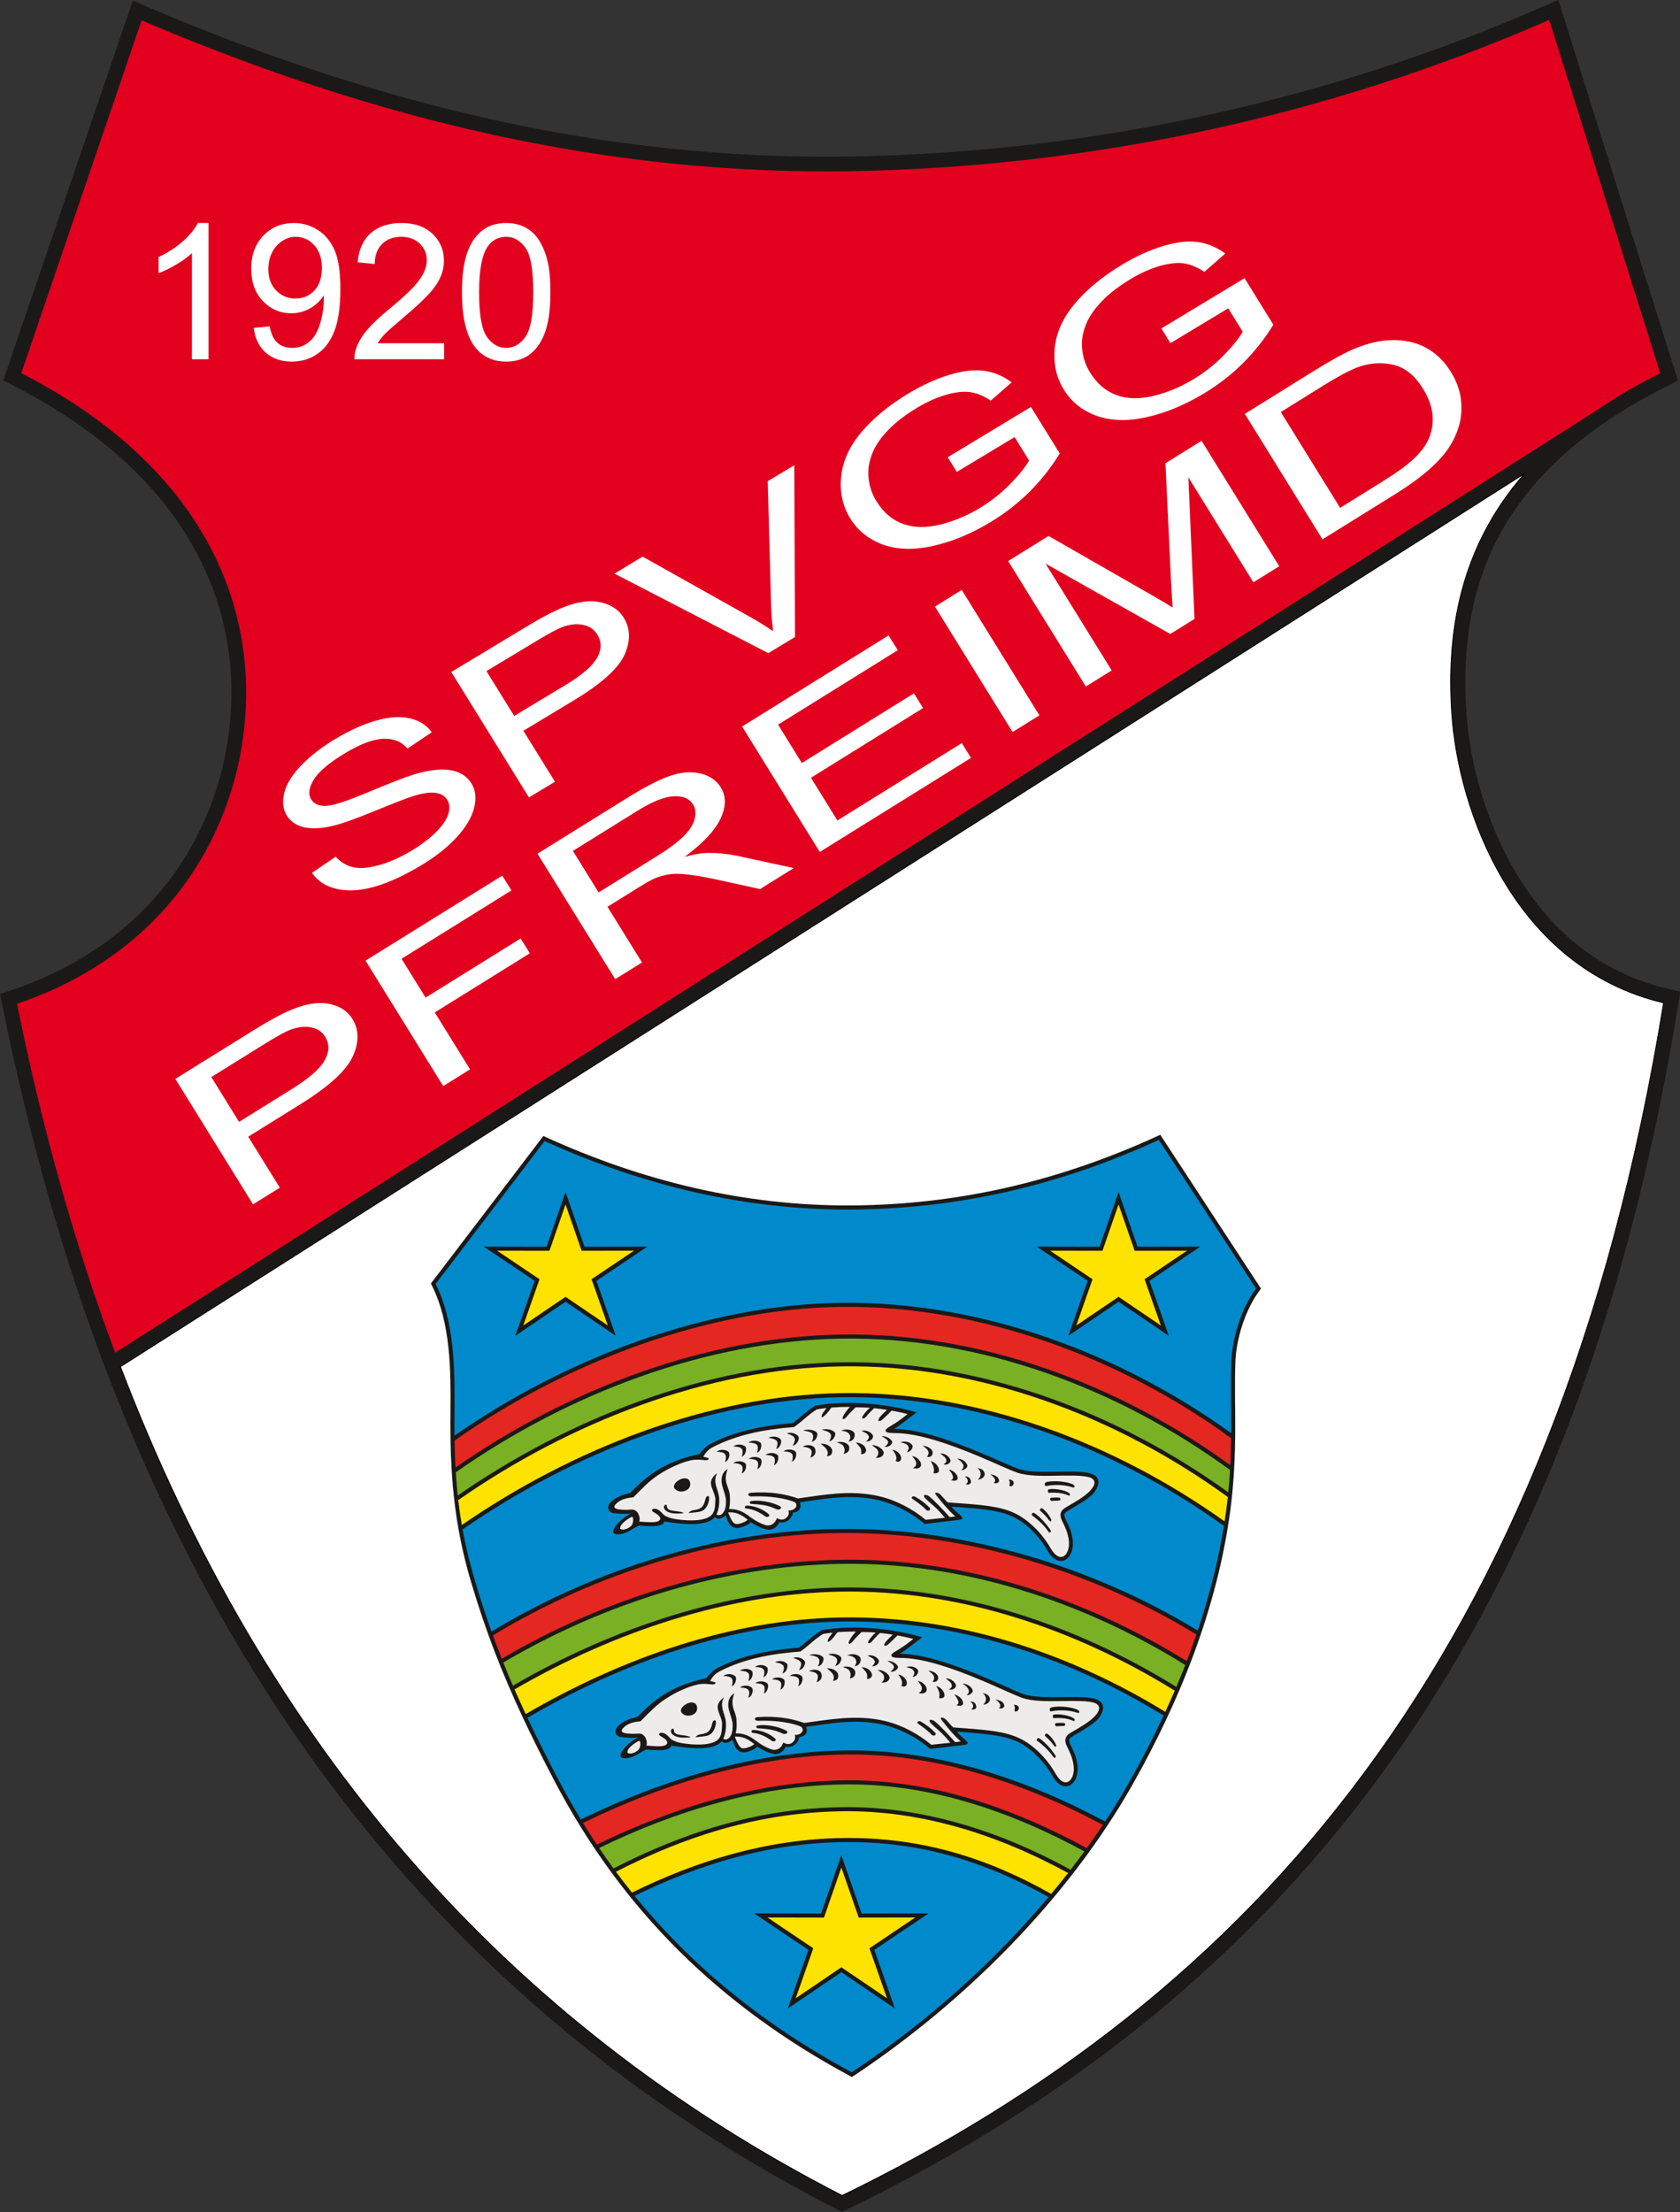 <?xml version="1.0" encoding="UTF-8"?>
<svg xmlns="http://www.w3.org/2000/svg" xmlns:xlink="http://www.w3.org/1999/xlink" width="430.8pt" height="567pt" viewBox="0 0 430.8 567" version="1.1">
<rect x="0" y="0" width="430.8" height="567" fill="#333333" stroke="none"/>
<g id="surface1">
<path style=" stroke:none;fill-rule:evenodd;fill:rgb(10.594%,9.813%,9.424%);fill-opacity:1;" d="M 3.152 253.699 C 20.461 247.852 35.402 237.559 45.73 222.352 C 54.453 209.508 59.098 194.203 59.348 178.703 C 59.59 163.809 55.539 149.5 47.637 136.875 C 37.18 120.164 21.086 107.895 3.734 98.996 L 0.84 97.508 L 34.051 0.164 L 37.781 1.75 C 79.43 19.488 122.672 32.453 167.738 37.629 C 184.508 39.555 201.402 40.387 218.281 40.102 C 279.359 39.07 339.75 26.09 395.754 1.656 L 399.594 -0.02 L 430.281 97.578 L 427.41 99.012 C 409.574 107.926 393.062 120.355 383.816 138.445 C 376.781 152.207 375.043 167.055 376.004 182.305 C 376.891 196.414 381.539 211.629 388.77 223.762 C 397.613 238.594 410.441 249.336 427.457 253.371 L 430.863 254.176 L 430.305 257.637 C 420.555 317.77 402.664 377.344 370.914 429.699 C 344.68 472.957 310.691 508.359 268.82 536.68 C 252.492 547.727 235.324 557.465 217.602 566.086 L 215.91 566.91 L 214.238 566.051 C 91.105 502.945 27.48 390.949 0.668 258.008 L 0.012 254.758 Z M 3.152 253.699 "/>
<path style="fill-rule:evenodd;fill:rgb(100%,100%,100%);fill-opacity:1;stroke-width:2;stroke-linecap:butt;stroke-linejoin:miter;stroke:rgb(0%,0%,0%);stroke-opacity:1;stroke-miterlimit:4;" d="M 3908.594 4455.664 C 3741.289 4263.398 3709.727 4046.953 3722.461 3844.57 C 3738.086 3595.742 3880.117 3191.133 4265.859 3099.688 C 3992.812 1415.508 3201.133 549.766 2159.531 42.969 C 1294.258 486.484 679.57 1197.266 308.984 2167.109 Z M 3908.594 4455.664 " transform="matrix(0.1,0,0,-0.1,0,567)"/>
<path style=" stroke:none;fill-rule:evenodd;fill:rgb(89.062%,0%,11.768%);fill-opacity:1;" d="M 5.453 95.645 L 36.309 5.215 C 96.988 31.059 156.281 44.918 218.348 43.867 C 277.973 42.859 339.004 30.523 397.258 5.105 L 425.727 95.645 C 419.602 98.707 414.137 101.926 409.266 105.27 L 29.531 346.695 C 19.176 318.969 10.789 289.152 4.359 257.266 C 45.148 243.488 62.613 209.75 63.113 178.766 C 63.574 150.164 49.113 118.039 5.453 95.645 Z M 5.453 95.645 "/>
<path style=" stroke:none;fill-rule:evenodd;fill:rgb(100%,100%,100%);fill-opacity:1;" d="M 53.48 92.078 L 49.215 92.078 L 49.215 64.875 C 48.184 65.852 46.84 66.832 45.172 67.812 C 43.496 68.793 42 69.527 40.672 70.016 L 40.672 65.895 C 43.059 64.77 45.148 63.406 46.938 61.812 C 48.719 60.211 49.992 58.664 50.734 57.156 L 53.48 57.156 Z M 53.48 92.078 "/>
<path style=" stroke:none;fill-rule:evenodd;fill:rgb(100%,100%,100%);fill-opacity:1;" d="M 65.059 84.039 L 69.164 83.656 C 69.512 85.586 70.176 86.988 71.156 87.859 C 72.137 88.727 73.391 89.164 74.93 89.164 C 76.242 89.164 77.391 88.863 78.379 88.258 C 79.367 87.656 80.176 86.855 80.809 85.852 C 81.449 84.848 81.973 83.488 82.402 81.789 C 82.824 80.078 83.043 78.34 83.043 76.566 C 83.043 76.379 83.035 76.086 83.02 75.715 C 82.16 77.066 80.992 78.176 79.52 79.02 C 78.039 79.867 76.434 80.289 74.719 80.289 C 71.836 80.289 69.398 79.246 67.406 77.156 C 65.414 75.066 64.418 72.324 64.418 68.906 C 64.418 65.375 65.457 62.543 67.535 60.387 C 69.617 58.234 72.227 57.156 75.359 57.156 C 77.617 57.156 79.684 57.773 81.562 58.988 C 83.43 60.203 84.855 61.941 85.828 64.191 C 86.801 66.445 87.285 69.707 87.285 73.984 C 87.285 78.418 86.809 81.957 85.844 84.598 C 84.871 87.23 83.438 89.23 81.535 90.605 C 79.625 91.98 77.398 92.672 74.832 92.672 C 72.113 92.672 69.895 91.918 68.168 90.402 C 66.445 88.898 65.406 86.777 65.059 84.039 Z M 82.539 68.688 C 82.539 66.242 81.895 64.289 80.59 62.855 C 79.277 61.414 77.715 60.695 75.875 60.695 C 73.98 60.695 72.332 61.473 70.922 63.02 C 69.512 64.574 68.809 66.582 68.809 69.043 C 68.809 71.262 69.48 73.059 70.816 74.445 C 72.152 75.828 73.797 76.516 75.754 76.516 C 77.738 76.516 79.359 75.828 80.629 74.445 C 81.91 73.059 82.539 71.141 82.539 68.688 Z M 82.539 68.688 "/>
<path style=" stroke:none;fill-rule:evenodd;fill:rgb(100%,100%,100%);fill-opacity:1;" d="M 113.883 87.973 L 113.883 92.078 L 90.898 92.078 C 90.863 91.051 91.027 90.062 91.391 89.117 C 91.973 87.543 92.914 86.008 94.199 84.484 C 95.496 82.969 97.359 81.215 99.789 79.223 C 103.57 76.121 106.129 73.668 107.457 71.852 C 108.781 70.047 109.445 68.332 109.445 66.719 C 109.445 65.027 108.84 63.602 107.633 62.438 C 106.418 61.277 104.84 60.695 102.895 60.695 C 100.84 60.695 99.195 61.309 97.965 62.551 C 96.727 63.781 96.102 65.488 96.086 67.668 L 91.699 67.223 C 91.996 63.941 93.133 61.449 95.09 59.73 C 97.051 58.016 99.691 57.156 102.992 57.156 C 106.328 57.156 108.969 58.086 110.914 59.934 C 112.863 61.789 113.836 64.078 113.836 66.816 C 113.836 68.211 113.551 69.578 112.977 70.922 C 112.41 72.266 111.465 73.684 110.145 75.164 C 108.824 76.656 106.629 78.695 103.559 81.285 C 101.004 83.441 99.359 84.898 98.629 85.668 C 97.902 86.426 97.301 87.195 96.824 87.973 Z M 113.883 87.973 "/>
<path style=" stroke:none;fill-rule:evenodd;fill:rgb(100%,100%,100%);fill-opacity:1;" d="M 118.461 74.93 C 118.461 70.816 118.879 67.504 119.73 65.004 C 120.574 62.492 121.836 60.559 123.504 59.195 C 125.172 57.836 127.27 57.156 129.797 57.156 C 131.664 57.156 133.301 57.539 134.711 58.289 C 136.117 59.035 137.277 60.121 138.199 61.539 C 139.113 62.953 139.836 64.68 140.352 66.711 C 140.879 68.742 141.141 71.48 141.141 74.93 C 141.141 79.012 140.719 82.297 139.883 84.809 C 139.043 87.316 137.785 89.254 136.117 90.621 C 134.449 91.992 132.344 92.672 129.797 92.672 C 126.441 92.672 123.812 91.473 121.898 89.066 C 119.609 86.176 118.461 81.457 118.461 74.93 Z M 122.848 74.93 C 122.848 80.637 123.52 84.438 124.855 86.332 C 126.191 88.219 127.836 89.164 129.797 89.164 C 131.762 89.164 133.406 88.211 134.742 86.312 C 136.078 84.418 136.75 80.621 136.75 74.93 C 136.75 69.203 136.078 65.398 134.742 63.52 C 133.406 61.633 131.746 60.695 129.754 60.695 C 127.785 60.695 126.223 61.531 125.051 63.188 C 123.586 65.301 122.848 69.223 122.848 74.93 Z M 122.848 74.93 "/>
<path style=" stroke:none;fill-rule:evenodd;fill:rgb(100%,100%,100%);fill-opacity:1;" d="M 80.004 223.715 L 86.078 219.57 C 87.367 221.004 88.879 221.902 90.609 222.277 C 92.34 222.652 94.543 222.469 97.227 221.723 C 99.91 220.98 102.688 219.738 105.551 218.016 C 108.098 216.48 110.191 214.891 111.844 213.238 C 113.488 211.578 114.535 210.043 114.969 208.629 C 115.395 207.211 115.309 206.008 114.695 205.012 C 114.066 204.004 113.066 203.402 111.672 203.203 C 110.289 203 108.383 203.285 105.969 204.039 C 104.398 204.523 101.094 205.797 96.016 207.879 C 90.949 209.953 87.285 211.246 85.043 211.734 C 82.141 212.383 79.723 212.461 77.801 211.988 C 75.891 211.504 74.477 210.523 73.559 209.043 C 72.555 207.426 72.332 205.477 72.902 203.199 C 73.469 200.914 74.922 198.57 77.234 196.168 C 79.566 193.766 82.414 191.547 85.809 189.504 C 89.551 187.246 93.074 185.648 96.414 184.695 C 99.742 183.738 102.637 183.547 105.098 184.109 C 107.543 184.68 109.426 185.871 110.711 187.684 L 104.504 191.848 C 102.895 190.031 100.781 189.188 98.156 189.352 C 95.527 189.504 92.285 190.75 88.41 193.082 C 84.375 195.516 81.73 197.754 80.461 199.816 C 79.203 201.867 78.98 203.566 79.801 204.891 C 80.523 206.051 81.766 206.605 83.527 206.562 C 85.285 206.531 89.102 205.281 95.008 202.793 C 100.918 200.309 105.059 198.75 107.438 198.117 C 110.91 197.219 113.762 197.004 115.973 197.477 C 118.191 197.961 119.828 199.07 120.895 200.793 C 121.957 202.508 122.191 204.574 121.59 207.016 C 120.992 209.453 119.512 211.957 117.16 214.535 C 114.805 217.105 111.824 219.477 108.234 221.641 C 103.668 224.391 99.582 226.277 95.977 227.277 C 92.367 228.293 89.16 228.477 86.344 227.828 C 83.543 227.184 81.418 225.812 80.004 223.715 Z M 80.004 223.715 "/>
<path style=" stroke:none;fill-rule:evenodd;fill:rgb(100%,100%,100%);fill-opacity:1;" d="M 135.641 204.379 L 115.723 172.23 L 134.734 160.773 C 138.082 158.758 140.703 157.32 142.59 156.461 C 145.23 155.234 147.617 154.48 149.754 154.211 C 151.875 153.941 153.871 154.168 155.711 154.879 C 157.559 155.594 158.969 156.75 159.957 158.344 C 161.648 161.078 161.723 164.219 160.176 167.754 C 158.609 171.285 154.27 175.207 147.145 179.5 L 134.211 187.293 L 142.309 200.359 Z M 131.859 183.496 L 144.898 175.641 C 149.207 173.047 151.953 170.691 153.125 168.578 C 154.297 166.461 154.312 164.48 153.16 162.625 C 152.328 161.277 151.086 160.441 149.422 160.129 C 147.762 159.812 145.977 160.027 144.035 160.773 C 142.793 161.266 140.668 162.41 137.637 164.234 L 124.738 172.008 Z M 131.859 183.496 "/>
<path style=" stroke:none;fill-rule:evenodd;fill:rgb(100%,100%,100%);fill-opacity:1;" d="M 197.012 167.402 L 157.562 147.02 L 164.793 142.664 L 192.363 158.125 C 194.578 159.359 196.547 160.59 198.262 161.797 C 197.965 159.57 197.781 157.273 197.727 154.895 L 196.871 123.336 L 203.68 119.234 L 203.855 163.277 Z M 197.012 167.402 "/>
<path style=" stroke:none;fill-rule:evenodd;fill:rgb(100%,100%,100%);fill-opacity:1;" d="M 245.359 120.949 L 243.027 117.188 L 264.363 104.301 L 271.75 116.223 C 269.512 119.867 266.906 123.152 263.941 126.098 C 260.977 129.039 257.656 131.613 253.996 133.82 C 249.043 136.805 244.117 138.844 239.242 139.922 C 234.355 141.016 230.09 140.895 226.441 139.586 C 222.789 138.27 219.984 136.035 218.027 132.875 C 216.09 129.746 215.312 126.203 215.691 122.258 C 216.047 118.309 217.758 114.516 220.793 110.879 C 223.828 107.25 227.859 103.918 232.883 100.891 C 236.52 98.699 240.051 97.086 243.465 96.066 C 246.875 95.039 249.836 94.695 252.336 95.039 C 254.852 95.375 257.203 96.359 259.422 97.992 L 254.059 102.676 C 252.277 101.496 250.543 100.773 248.848 100.512 C 247.141 100.254 245.066 100.477 242.633 101.172 C 240.207 101.863 237.707 102.98 235.172 104.508 C 232.121 106.344 229.664 108.234 227.812 110.164 C 225.949 112.098 224.648 113.953 223.871 115.746 C 223.109 117.531 222.707 119.223 222.664 120.844 C 222.613 123.598 223.301 126.141 224.746 128.469 C 226.52 131.336 228.781 133.266 231.523 134.262 C 234.27 135.258 237.41 135.332 240.949 134.484 C 244.484 133.637 247.91 132.223 251.234 130.219 C 254.133 128.473 256.727 126.418 259.031 124.051 C 261.355 121.688 262.965 119.68 263.883 118.016 L 260.172 112.027 Z M 245.359 120.949 "/>
<path style=" stroke:none;fill-rule:evenodd;fill:rgb(100%,100%,100%);fill-opacity:1;" d="M 300.137 87.949 L 297.805 84.184 L 319.141 71.297 L 326.527 83.223 C 324.285 86.863 321.68 90.148 318.719 93.094 C 315.754 96.035 312.434 98.609 308.77 100.816 C 303.816 103.801 298.895 105.844 294.016 106.922 C 289.133 108.012 284.867 107.891 281.219 106.582 C 277.566 105.27 274.762 103.031 272.805 99.871 C 270.867 96.742 270.09 93.203 270.465 89.254 C 270.824 85.309 272.535 81.512 275.566 77.875 C 278.605 74.246 282.637 70.914 287.656 67.887 C 291.297 65.695 294.828 64.082 298.242 63.062 C 301.648 62.035 304.613 61.691 307.113 62.035 C 309.625 62.371 311.98 63.359 314.199 64.992 L 308.832 69.676 C 307.055 68.496 305.316 67.773 303.621 67.508 C 301.918 67.254 299.844 67.473 297.406 68.168 C 294.984 68.859 292.48 69.977 289.945 71.504 C 286.895 73.34 284.441 75.234 282.59 77.16 C 280.727 79.094 279.422 80.949 278.648 82.742 C 277.887 84.527 277.48 86.219 277.438 87.84 C 277.387 90.594 278.078 93.137 279.52 95.465 C 281.297 98.332 283.555 100.262 286.301 101.258 C 289.047 102.258 292.188 102.328 295.723 101.48 C 299.262 100.637 302.688 99.219 306.008 97.219 C 308.906 95.473 311.5 93.414 313.809 91.051 C 316.129 88.684 317.738 86.676 318.656 85.012 L 314.949 79.023 Z M 300.137 87.949 "/>
<path style=" stroke:none;fill-rule:evenodd;fill:rgb(100%,100%,100%);fill-opacity:1;" d="M 64.883 308.672 L 44.961 276.523 L 64.562 264.344 C 68.012 262.199 70.715 260.664 72.652 259.738 C 75.371 258.414 77.82 257.586 80.012 257.25 C 82.184 256.918 84.219 257.094 86.094 257.762 C 87.969 258.441 89.395 259.578 90.383 261.172 C 92.074 263.906 92.109 267.098 90.477 270.734 C 88.824 274.375 84.332 278.48 76.988 283.047 L 63.656 291.332 L 71.754 304.402 Z M 61.305 287.539 L 74.746 279.184 C 79.188 276.422 82.031 273.953 83.258 271.77 C 84.484 269.586 84.527 267.57 83.375 265.715 C 82.543 264.367 81.285 263.551 79.59 263.277 C 77.895 263.004 76.066 263.27 74.07 264.082 C 72.793 264.617 70.605 265.844 67.484 267.785 L 54.188 276.047 Z M 61.305 287.539 "/>
<path style=" stroke:none;fill-rule:evenodd;fill:rgb(100%,100%,100%);fill-opacity:1;" d="M 113.652 278.363 L 93.734 246.215 L 128.797 224.422 L 131.148 228.215 L 102.969 245.73 L 109.137 255.684 L 133.516 240.531 L 135.867 244.328 L 111.488 259.48 L 120.535 274.082 Z M 113.652 278.363 "/>
<path style=" stroke:none;fill-rule:evenodd;fill:rgb(100%,100%,100%);fill-opacity:1;" d="M 157.754 250.953 L 137.832 218.805 L 160.871 204.488 C 165.504 201.609 169.207 199.711 171.973 198.793 C 174.734 197.871 177.289 197.695 179.645 198.254 C 181.996 198.824 183.711 199.996 184.805 201.766 C 186.219 204.047 186.223 206.699 184.793 209.754 C 183.379 212.797 180.309 216.086 175.586 219.613 C 177.746 219.016 179.457 218.691 180.73 218.637 C 183.441 218.523 186.227 218.773 189.086 219.359 L 203.547 222.492 L 194.895 227.871 L 183.879 225.449 C 180.68 224.773 178.102 224.32 176.164 224.113 C 174.234 223.895 172.629 223.898 171.348 224.133 C 170.066 224.359 168.848 224.723 167.684 225.219 C 166.836 225.609 165.531 226.348 163.754 227.453 L 155.781 232.41 L 164.625 246.684 Z M 153.5 228.727 L 168.285 219.539 C 171.418 217.59 173.762 215.855 175.277 214.352 C 176.805 212.844 177.75 211.363 178.121 209.91 C 178.492 208.453 178.359 207.211 177.715 206.172 C 176.773 204.652 175.117 203.949 172.719 204.082 C 170.332 204.207 167.211 205.473 163.352 207.871 L 146.91 218.09 Z M 153.5 228.727 "/>
<path style=" stroke:none;fill-rule:evenodd;fill:rgb(100%,100%,100%);fill-opacity:1;" d="M 210.215 218.352 L 190.297 186.203 L 227.863 162.855 L 230.215 166.648 L 199.52 185.727 L 205.617 195.566 L 234.363 177.703 L 236.703 181.477 L 207.953 199.34 L 214.734 210.285 L 246.641 190.457 L 248.992 194.25 Z M 210.215 218.352 "/>
<path style=" stroke:none;fill-rule:evenodd;fill:rgb(100%,100%,100%);fill-opacity:1;" d="M 259.66 187.617 L 239.742 155.469 L 246.617 151.199 L 266.535 183.348 Z M 259.66 187.617 "/>
<path style=" stroke:none;fill-rule:evenodd;fill:rgb(100%,100%,100%);fill-opacity:1;" d="M 278.441 175.949 L 258.52 143.801 L 268.879 137.363 L 295.273 152.484 C 297.723 153.898 299.543 154.965 300.703 155.703 C 300.574 154.168 300.426 151.875 300.277 148.824 L 298.859 118.73 L 308.113 112.977 L 328.035 145.125 L 321.402 149.246 L 304.73 122.336 L 306.305 158.629 L 300.098 162.488 L 268.113 144.461 L 285.07 171.828 Z M 278.441 175.949 "/>
<path style=" stroke:none;fill-rule:evenodd;fill:rgb(100%,100%,100%);fill-opacity:1;" d="M 339.129 138.23 L 319.207 106.082 L 337.102 94.961 C 341.145 92.449 344.328 90.691 346.648 89.672 C 349.883 88.242 352.902 87.434 355.691 87.234 C 359.316 86.973 362.508 87.52 365.242 88.906 C 367.992 90.289 370.246 92.414 372.023 95.281 C 373.535 97.719 374.414 100.168 374.652 102.633 C 374.902 105.09 374.695 107.387 374.012 109.523 C 373.336 111.652 372.367 113.602 371.082 115.375 C 369.816 117.145 368.082 118.969 365.891 120.84 C 363.688 122.719 361.016 124.629 357.883 126.574 Z M 343.648 130.164 L 354.742 123.27 C 358.168 121.141 360.746 119.27 362.445 117.664 C 364.148 116.055 365.355 114.539 366.07 113.098 C 367.082 111.082 367.508 108.93 367.363 106.664 C 367.215 104.395 366.398 102.051 364.891 99.617 C 362.809 96.258 360.312 94.23 357.418 93.531 C 354.504 92.836 351.594 92.977 348.66 93.949 C 346.547 94.648 343.434 96.281 339.359 98.816 L 328.434 105.605 Z M 343.648 130.164 "/>
<path style=" stroke:none;fill-rule:evenodd;fill:rgb(10.594%,9.813%,9.424%);fill-opacity:1;" d="M 110.488 328.965 L 139.332 291.152 L 140.09 291.496 C 164.812 302.738 190.93 309.09 218.129 308.953 C 245.77 308.812 271.605 302.699 296.715 291.215 L 297.531 290.84 L 323.352 330.266 L 322.918 330.852 C 319.316 335.742 317 343.086 316.785 349.105 C 316.578 354.848 316.773 360.629 316.75 366.379 C 316.727 373.371 316.398 380.258 315.473 387.195 C 312.18 411.879 302.652 435.77 290.438 457.344 C 273.711 486.898 247.113 513.312 218.977 531.996 L 218.453 532.344 L 217.902 532.047 C 184.699 514.168 159.602 489.723 142.133 456.367 C 136.5 445.613 131.227 434.73 126.867 423.387 C 124.621 417.535 122.621 411.605 120.832 405.598 C 116.309 390.426 115.348 377.324 115.508 361.594 C 115.609 351.172 115.543 339.012 110.781 329.547 Z M 110.488 328.965 "/>
<path style=" stroke:none;fill-rule:evenodd;fill:rgb(0%,54.102%,79.688%);fill-opacity:1;" d="M 268.867 486.223 C 256.23 501.242 239.527 517.094 218.398 531.125 C 195.281 518.676 177.098 503.57 162.734 485.906 C 179.27 477.801 196.914 472.441 215.949 472.133 C 236.258 471.801 253.211 477.418 268.867 486.223 Z M 268.867 486.223 "/>
<path style=" stroke:none;fill-rule:evenodd;fill:rgb(100%,89.062%,0%);fill-opacity:1;" d="M 273.879 480.043 C 272.496 481.816 271.055 483.605 269.551 485.406 C 253.703 476.457 236.543 470.754 215.934 471.086 C 196.645 471.398 178.789 476.844 162.062 485.07 C 160.656 483.316 159.285 481.535 157.949 479.73 C 172.48 472.281 187.902 466.824 204.363 464.961 C 208.137 464.531 211.926 464.293 215.719 464.227 C 236.109 463.883 255.871 470.215 273.879 480.043 Z M 273.879 480.043 "/>
<path style=" stroke:none;fill-rule:evenodd;fill:rgb(47.852%,68.944%,14.11%);fill-opacity:1;" d="M 278.055 474.516 C 276.926 476.062 275.75 477.629 274.531 479.207 C 256.328 469.25 236.34 462.832 215.703 463.18 C 211.875 463.246 208.051 463.488 204.246 463.922 C 187.594 465.805 172.004 471.332 157.32 478.879 C 156.062 477.152 154.836 475.406 153.641 473.637 C 173.348 464.047 194.621 457.695 216.184 457.348 C 238.023 456.992 258.84 464.078 278.055 474.516 Z M 278.055 474.516 "/>
<path style=" stroke:none;fill-rule:evenodd;fill:rgb(89.844%,15.282%,13.33%);fill-opacity:1;" d="M 282.801 467.727 C 281.504 469.668 280.129 471.652 278.672 473.664 C 259.273 463.109 238.25 455.941 216.164 456.301 C 194.395 456.656 172.934 463.07 153.051 472.762 C 151.836 470.938 150.648 469.09 149.5 467.219 C 170.855 456.793 194.246 449.93 217.102 449.672 C 239.84 449.418 262.332 456.77 282.801 467.727 Z M 282.801 467.727 "/>
<path style=" stroke:none;fill-rule:evenodd;fill:rgb(0%,54.102%,79.688%);fill-opacity:1;" d="M 298.379 439.695 C 295.645 445.547 292.676 451.27 289.527 456.828 C 287.727 460.012 285.68 463.367 283.383 466.852 C 262.742 455.789 240.047 448.367 217.09 448.629 C 194.043 448.887 170.469 455.805 148.949 466.32 C 146.883 462.918 144.922 459.438 143.059 455.883 C 140.16 450.348 137.582 445.211 135.254 440.266 C 159.805 425.961 187.801 416.055 215.719 415.602 C 245.164 415.125 273.52 424.473 298.379 439.695 Z M 298.379 439.695 "/>
<path style=" stroke:none;fill-rule:evenodd;fill:rgb(100%,89.062%,0%);fill-opacity:1;" d="M 301.234 433.316 C 300.453 435.137 299.648 436.945 298.82 438.742 C 273.82 423.453 245.309 414.074 215.703 414.555 C 187.633 415.012 159.492 424.945 134.805 439.316 C 133.809 437.184 132.859 435.082 131.949 432.996 C 157.406 418.207 186.828 408.398 215.719 407.93 C 246.016 407.438 275.562 417.449 301.234 433.316 Z M 301.234 433.316 "/>
<path style=" stroke:none;fill-rule:evenodd;fill:rgb(47.852%,68.944%,14.11%);fill-opacity:1;" d="M 303.93 426.738 C 303.195 428.617 302.438 430.484 301.648 432.344 C 275.84 416.418 246.152 406.391 215.703 406.883 C 186.672 407.355 157.113 417.188 131.527 432.031 C 130.672 430.051 129.852 428.082 129.062 426.109 C 155.23 410.688 185.551 401.305 215.719 400.816 C 246.758 400.312 277.551 410.336 303.93 426.738 Z M 303.93 426.738 "/>
<path style=" stroke:none;fill-rule:evenodd;fill:rgb(89.844%,15.282%,13.33%);fill-opacity:1;" d="M 306.789 418.926 C 306.004 421.215 305.18 423.488 304.312 425.746 C 277.805 409.301 246.875 399.266 215.703 399.77 C 185.406 400.262 154.961 409.66 128.668 425.125 C 127.887 423.148 127.133 421.164 126.402 419.16 C 153.082 402.988 184.566 393.242 215.484 392.914 C 246.637 392.582 279.582 402.305 306.789 418.926 Z M 306.789 418.926 "/>
<path style=" stroke:none;fill-rule:evenodd;fill:rgb(0%,54.102%,79.688%);fill-opacity:1;" d="M 313.844 391.09 C 312.375 400.172 310.078 409.141 307.133 417.91 C 279.797 401.262 246.746 391.535 215.477 391.867 C 184.438 392.199 152.844 401.953 126.039 418.156 C 124.555 414.008 123.168 409.766 121.836 405.301 C 120.449 400.652 119.402 396.277 118.625 391.992 C 146.777 372.516 181.582 358.66 215.719 358.105 C 250.738 357.535 285.473 370.773 313.844 391.09 Z M 313.844 391.09 "/>
<path style=" stroke:none;fill-rule:evenodd;fill:rgb(100%,89.062%,0%);fill-opacity:1;" d="M 314.844 383.68 C 314.723 384.789 314.59 385.91 314.438 387.055 C 314.309 388.016 314.172 388.977 314.023 389.934 C 285.551 369.66 250.77 356.488 215.703 357.059 C 181.512 357.613 146.676 371.41 118.422 390.859 C 118.055 388.723 117.754 386.605 117.508 384.48 C 145.883 364.672 181.18 350.762 215.719 350.199 C 251.148 349.625 286.273 362.973 314.844 383.68 Z M 314.844 383.68 "/>
<path style=" stroke:none;fill-rule:evenodd;fill:rgb(47.852%,68.944%,14.11%);fill-opacity:1;" d="M 315.414 376.758 C 315.305 378.613 315.16 380.52 314.965 382.48 C 286.305 361.844 251.156 348.578 215.703 349.156 C 181.141 349.715 145.84 363.543 117.375 383.297 C 117.164 381.328 117.004 379.352 116.879 377.352 C 145.414 357.312 180.871 343.656 215.719 343.09 C 251.383 342.508 286.727 355.832 315.414 376.758 Z M 315.414 376.758 "/>
<path style=" stroke:none;fill-rule:evenodd;fill:rgb(89.844%,15.282%,13.33%);fill-opacity:1;" d="M 315.688 368.605 C 315.66 370.832 315.598 373.133 315.48 375.512 C 286.707 354.684 251.367 341.465 215.703 342.043 C 180.859 342.609 145.422 356.168 116.805 376.125 C 116.684 373.867 116.609 371.57 116.57 369.211 C 145.012 349.223 181.312 335.324 215.949 334.953 C 251.246 334.578 287.152 347.82 315.688 368.605 Z M 315.688 368.605 "/>
<path style=" stroke:none;fill-rule:evenodd;fill:rgb(0%,54.102%,79.688%);fill-opacity:1;" d="M 111.719 329.078 L 139.656 292.449 C 165.277 304.098 191.43 310.137 218.133 310 C 244.02 309.867 269.965 304.602 297.148 292.164 L 322.078 330.23 C 317.895 335.906 315.93 343.781 315.738 349.066 C 315.535 354.711 315.746 360.699 315.699 367.32 C 287.082 346.652 251.211 333.531 215.938 333.91 C 181.324 334.277 145.082 348.059 116.551 367.945 C 116.527 365.887 116.531 363.781 116.551 361.605 C 116.664 350.227 116.426 338.441 111.719 329.078 Z M 111.719 329.078 "/>
<path style=" stroke:none;fill-rule:evenodd;fill:rgb(10.594%,9.813%,9.424%);fill-opacity:1;" d="M 220.941 490.43 L 238.125 490.398 L 224.203 499.762 L 229.492 514.793 L 215.746 505.473 L 202 514.793 L 207.293 499.762 L 193.371 490.398 L 210.555 490.43 L 215.746 475.469 Z M 220.941 490.43 "/>
<path style=" stroke:none;fill-rule:evenodd;fill:rgb(100%,89.062%,0%);fill-opacity:1;" d="M 215.746 478.656 L 220.199 491.477 L 234.688 491.449 L 222.949 499.344 L 227.453 512.148 L 215.746 504.211 L 204.043 512.148 L 208.547 499.344 L 196.809 491.449 L 211.297 491.477 Z M 215.746 478.656 "/>
<path style=" stroke:none;fill-rule:evenodd;fill:rgb(10.594%,9.813%,9.424%);fill-opacity:1;" d="M 149.887 319.531 L 166.004 319.504 L 152.949 328.285 L 157.906 342.375 L 145.02 333.637 L 132.137 342.375 L 137.094 328.285 L 124.039 319.504 L 140.156 319.531 L 145.02 305.516 Z M 149.887 319.531 "/>
<path style=" stroke:none;fill-rule:evenodd;fill:rgb(100%,89.062%,0%);fill-opacity:1;" d="M 145.02 308.703 L 149.145 320.578 L 162.566 320.555 L 151.691 327.867 L 155.863 339.727 L 145.02 332.375 L 134.18 339.727 L 138.352 327.867 L 127.477 320.555 L 140.898 320.578 Z M 145.02 308.703 "/>
<path style=" stroke:none;fill-rule:evenodd;fill:rgb(10.594%,9.813%,9.424%);fill-opacity:1;" d="M 291.695 319.531 L 307.812 319.504 L 294.758 328.285 L 299.715 342.375 L 286.832 333.637 L 273.945 342.375 L 278.902 328.285 L 265.848 319.504 L 281.965 319.531 L 286.832 305.516 Z M 291.695 319.531 "/>
<path style=" stroke:none;fill-rule:evenodd;fill:rgb(100%,89.062%,0%);fill-opacity:1;" d="M 286.832 308.703 L 290.953 320.578 L 304.375 320.555 L 293.5 327.867 L 297.676 339.727 L 286.832 332.375 L 275.988 339.727 L 280.16 327.867 L 269.285 320.555 L 282.707 320.578 Z M 286.832 308.703 "/>
<path style=" stroke:none;fill-rule:evenodd;fill:rgb(10.594%,9.813%,9.424%);fill-opacity:1;" d="M 203.273 364.75 C 194.852 365.414 188.066 367.031 182.406 369.953 C 181.02 370.668 180.633 371.195 179.328 372.672 C 169.895 374.648 165.418 378.777 161.602 382.625 C 160.285 383.008 158.828 383.227 157.008 384.641 C 155.27 385.992 155.898 387.66 157.414 387.828 C 159.324 388.043 160.574 388.039 161.766 387.941 C 158.57 389.449 156.23 392.812 157.691 393.145 C 160.02 393.68 161.875 391.902 163.855 390.996 C 165.754 391.121 169.898 391.641 170.359 389.969 C 174.344 390.586 181.172 391.492 183.387 388.781 C 183.992 389.758 185.633 388.918 186.098 388.395 C 186.828 390.898 187.824 392.234 190.363 391.363 C 191.328 391.035 191.906 390.762 192.539 390.148 C 193.715 390.977 195.559 391.852 196.969 392.043 C 197.98 392.258 199.562 391.211 199.797 390.148 C 201.875 390.625 203.277 388.738 203.32 387.707 C 205.809 387.355 205.301 385.473 205.09 385.059 C 210.68 384.27 217.973 382.758 225.324 384.504 C 228.668 385.301 233.156 387.227 237.078 390.602 C 240.344 390.199 243.059 389.883 246.09 389.516 C 246.441 389.473 247.281 389.223 246.27 388.367 C 245.242 387.496 244.504 386.855 243.957 386.133 C 254.195 386.891 258.547 387.215 263.016 390.824 C 264.797 392.266 266.852 394.379 268.578 397.375 C 271.652 402.707 275.879 399.348 275.012 394.262 C 274.672 392.277 274.191 391.285 273.316 389.496 C 272.5 387.836 273.043 387.691 274.562 386.789 C 279.051 384.129 280.645 383.148 281.469 380.891 C 282.062 379.254 281.336 377.941 279.008 377.488 C 274.406 376.59 265.348 378.012 260.969 376.402 C 256.109 374.617 239.699 366.195 229.23 366.238 C 230.902 365.281 233.262 363.301 235.039 361.98 C 228.105 359.922 218.008 358.734 209.164 360.227 C 207.148 361.375 204.961 363.547 203.273 364.75 Z M 203.273 364.75 "/>
<path style=" stroke:none;fill-rule:evenodd;fill:rgb(92.969%,92.577%,91.797%);fill-opacity:1;" d="M 183.719 388.148 C 184.348 388.523 184.918 388.27 185.223 387.961 C 185.984 387.195 186.148 386.145 186.168 384.832 C 186.195 383.086 185.066 381.227 185.023 379.578 C 184.992 378.293 185.418 377.184 186.605 376.5 C 185.266 379.992 187.066 380.992 187.16 383.41 C 187.207 384.613 187.254 385.664 186.922 386.77 C 188.801 386.695 190.43 387.266 192.43 388.848 L 192.441 388.836 L 193.105 389.305 C 193.855 389.836 195.012 390.449 196.07 390.816 C 197.637 391.355 198.809 390.395 199.227 389.074 C 200.082 389.637 201.113 389.641 201.816 388.848 C 202.348 388.25 202.32 387.73 202.199 387.102 C 203.602 387.285 204.77 386.016 203.965 385.148 C 203.574 384.727 199.219 383.262 192.703 383.535 C 191.801 383.574 191.488 382.672 192.59 382.59 C 197.434 382.23 201.273 382.898 204.648 384.043 C 207.828 383.594 211.266 383.051 214.473 382.809 C 218.191 382.527 221.906 382.641 225.551 383.508 C 229.754 384.504 234.023 386.734 237.383 389.531 C 238.922 389.344 240.773 389.176 242.316 389.004 C 241.754 388.371 240.902 387.355 240.184 386.66 C 239.059 385.582 238.242 384.984 237.418 384.168 C 236.207 382.977 237.516 382.941 238.223 383.477 C 239.25 384.254 242.098 387.191 243.512 388.832 C 243.984 388.781 244.5 388.727 244.973 388.672 C 243.031 386.898 241.691 385.285 240.066 383.207 C 239.395 382.344 240.336 382.484 240.914 382.871 C 241.488 383.262 242.297 384.484 243.066 385.07 C 246.301 385.312 250.582 385.551 253.785 386.035 C 256.113 386.387 258.387 386.918 260.512 387.984 C 261.625 388.547 262.656 389.234 263.633 390.02 C 265.965 391.906 267.922 394.23 269.438 396.852 C 271.977 401.258 274.684 398.281 274.027 394.438 C 273.727 392.656 273.207 391.551 272.426 389.957 C 272.066 389.227 271.75 388.395 272.078 387.59 C 272.414 386.762 273.348 386.328 274.062 385.902 C 275.641 384.969 278.172 383.574 279.613 382 C 281.094 380.387 281.129 378.945 278.82 378.492 C 277.582 378.254 276.227 378.207 274.969 378.191 C 273.371 378.172 271.77 378.211 270.172 378.234 C 267.316 378.273 263.324 378.359 260.633 377.367 C 259.613 376.992 258.598 376.547 257.602 376.113 C 256.195 375.5 254.793 374.879 253.387 374.27 C 249.906 372.766 246.395 371.324 242.812 370.102 C 238.715 368.703 233.766 367.285 229.43 367.305 C 226.418 367.316 226.66 366.484 228.102 365.648 C 229.625 364.766 231.07 363.793 232.758 362.414 C 231.43 362.078 230.051 361.785 228.648 361.539 C 227.875 362.371 226.973 363.156 226.484 363.641 C 225.578 364.539 224.883 364.332 225.469 363.426 C 225.773 362.953 226.488 362.254 227.461 361.34 C 226.371 361.172 225.266 361.027 224.152 360.914 C 223.188 361.781 222.328 362.828 222.012 363.176 C 221.422 363.816 220.711 363.707 221.328 362.766 C 221.695 362.203 222.309 361.473 223.059 360.809 C 221.945 360.715 220.52 360.727 219.406 360.691 C 218.273 361.777 217.68 362.41 217.297 362.891 C 216.355 364.078 215.805 363.859 216.172 363.059 C 216.461 362.438 217.105 361.496 217.945 360.578 C 216.34 360.574 214.754 360.633 213.203 360.758 C 212.613 361.52 212.289 361.992 211.852 362.441 C 210.816 363.496 210.426 363.48 210.816 362.523 C 210.996 362.086 211.555 361.422 211.934 360.879 C 211.109 360.969 210.297 361.078 209.5 361.207 C 207.484 362.398 205.75 364.23 203.844 365.594 L 203.621 365.754 L 203.352 365.773 C 196.371 366.32 189.16 367.613 182.855 370.867 C 181.547 371.543 180.988 372.254 180.34 373.359 L 181.719 373.719 C 181.832 374.324 181.078 374.293 180.125 374.188 C 178.492 374.012 177.438 374.133 175.891 374.617 C 173.441 375.383 171.254 376.477 169.047 377.875 C 166.547 379.461 164.5 381.652 162.414 383.758 C 161.125 383.859 159.559 384.176 158.555 384.945 C 157.227 385.961 156.977 386.773 159.324 386.93 C 160.273 386.992 160.719 387 161.688 386.922 L 162.148 386.918 C 163.496 386.91 164.336 388.797 163.918 389.977 C 164.836 390.035 165.742 390.125 166.66 390.145 C 167.367 390.156 167.863 390.129 168.254 390.051 C 168.977 389.906 169.766 389.395 169.02 388.555 C 168.469 387.934 167.223 387.453 167.195 387.188 C 167.16 386.855 167.5 386.516 168.422 386.789 C 169.273 387.043 170.074 388.238 170.469 388.453 C 171.785 389.164 172.965 389.352 174.434 389.512 C 176.859 389.773 179.66 389.797 181.422 389 C 183.379 388.109 183.344 386.445 183.441 384.449 C 183.504 383.176 182.512 381.719 182.324 380.402 C 182.172 379.379 182.809 378.281 183.914 377.582 C 182.637 379.824 184.211 381.723 184.406 383.785 C 184.551 385.316 184.312 387.074 183.719 388.152 Z M 188.023 374.988 C 189.168 375.109 189.828 375.125 190.262 375.703 C 190.516 376.043 190.496 376.922 190.188 377.652 C 191.383 377.199 191.457 375.453 191.191 375.148 C 190.492 374.355 188.898 374.355 188.023 374.988 Z M 183.738 372.051 C 184.883 372.168 185.543 372.184 185.977 372.766 C 186.23 373.102 186.207 373.984 185.898 374.711 C 187.098 374.262 187.172 372.512 186.902 372.207 C 186.207 371.414 184.613 371.414 183.738 372.051 Z M 188.023 370.699 C 189.168 370.816 189.828 370.832 190.262 371.414 C 190.516 371.75 190.496 372.633 190.188 373.359 C 191.383 372.91 191.457 371.164 191.191 370.859 C 190.492 370.062 188.898 370.062 188.023 370.699 Z M 191.926 369.707 C 193.07 369.824 193.73 369.84 194.164 370.422 C 194.414 370.758 194.395 371.641 194.086 372.367 C 195.285 371.918 195.359 370.168 195.09 369.863 C 194.395 369.07 192.801 369.07 191.926 369.707 Z M 197.098 368.508 C 198.227 368.746 198.883 368.828 199.258 369.449 C 199.477 369.812 199.371 370.688 198.992 371.379 C 200.227 371.055 200.469 369.324 200.234 368.992 C 199.617 368.133 198.031 367.969 197.098 368.508 Z M 201.77 367.383 C 202.852 367.785 203.488 367.961 203.773 368.633 C 203.941 369.02 203.715 369.871 203.246 370.504 C 204.512 370.359 204.992 368.684 204.805 368.32 C 204.312 367.379 202.766 366.984 201.77 367.383 Z M 205.941 366.629 C 207.371 366.91 208.125 367.008 208.41 367.68 C 208.574 368.066 208.582 368.879 208.109 369.508 C 209.379 369.367 209.742 367.691 209.555 367.328 C 209.062 366.387 206.938 366.23 205.941 366.629 Z M 210.766 366.473 C 212.004 366.789 212.758 367.008 213.043 367.68 C 213.207 368.066 213.059 368.758 212.59 369.391 C 213.859 369.25 214.34 367.648 214.148 367.289 C 213.66 366.348 211.766 366.07 210.766 366.473 Z M 215.711 366.668 C 217.18 366.871 217.66 367.207 217.949 367.879 C 218.113 368.266 218.082 368.84 217.609 369.469 C 218.879 369.328 219.242 368.285 219.172 367.605 C 219.059 366.543 217.172 366.031 215.711 366.668 Z M 220.914 366.723 C 221.957 367.227 222.574 367.469 222.793 368.164 C 222.922 368.566 222.617 368.914 222.09 369.496 C 223.637 369.402 224.004 368.336 223.848 367.957 C 223.449 366.969 221.945 366.422 220.914 366.723 Z M 230.926 369.648 C 231.969 369.93 232.645 370.066 232.93 370.738 C 233.098 371.125 233.023 371.539 232.555 372.172 C 233.785 372.07 234.148 370.828 233.961 370.469 C 233.469 369.523 231.922 369.25 230.926 369.648 Z M 226.074 368.07 C 227.035 368.652 227.613 368.953 227.746 369.539 C 227.82 369.875 227.422 370.461 226.832 370.816 C 228.086 371.039 228.91 369.895 228.805 369.57 C 228.531 368.727 227.125 368.023 226.074 368.07 Z M 236.621 370.527 C 237.547 371.23 238.027 371.59 238.113 372.316 C 238.16 372.738 237.859 373.207 237.695 373.395 C 238.562 373.555 239.031 373.164 239.148 372.523 C 239.336 371.473 237.957 370.637 236.621 370.527 Z M 241.098 372.516 C 242.023 373.219 242.586 373.574 242.668 374.305 C 242.719 374.727 242.57 374.875 241.945 375.34 C 243.199 375.582 243.82 374.715 243.742 374.312 C 243.539 373.262 242.168 372.426 241.098 372.516 Z M 245.426 373.863 C 246.535 374.453 247.887 375.758 246.461 376.812 C 247.328 376.852 248.145 376.066 248.066 375.66 C 247.863 374.613 246.492 373.777 245.426 373.863 Z M 250.598 376.207 C 251.703 377.047 251.781 378.309 250.75 379.234 C 252.156 379.117 252.586 378.129 252.508 377.727 C 252.305 376.68 251.629 376.477 250.598 376.207 Z M 253.922 377.836 C 254.848 378.539 255.715 379.414 254.793 380.102 C 255.445 380.273 256.316 380.078 256.176 379.355 C 255.973 378.309 254.871 378.066 253.922 377.836 Z M 258.633 379.227 C 259.133 379.93 258.895 380.008 258.852 380.738 C 258.828 381.062 259.508 380.902 259.652 380.746 C 260.379 379.98 259.699 379.141 258.633 379.227 Z M 192 373.879 C 193.148 373.996 193.805 374.012 194.242 374.594 C 194.492 374.93 194.473 375.809 194.164 376.539 C 195.359 376.09 195.434 374.34 195.168 374.035 C 194.469 373.242 192.875 373.242 192 373.879 Z M 196.289 372.883 C 197.434 373.004 198.094 373.02 198.527 373.598 C 198.781 373.938 198.758 374.816 198.449 375.547 C 199.648 375.094 199.723 373.309 199.453 373.004 C 198.758 372.211 197.164 372.25 196.289 372.883 Z M 200.883 371.969 C 202.027 372.09 202.688 372.105 203.121 372.688 C 203.375 373.023 203.355 373.902 203.047 374.633 C 204.242 374.184 204.316 372.434 204.051 372.129 C 203.352 371.336 201.758 371.336 200.883 371.969 Z M 205.848 370.754 C 206.98 370.977 207.637 371.051 208.02 371.668 C 208.242 372.023 208.145 372.902 207.777 373.602 C 209.008 373.258 209.422 372.16 208.953 371.195 C 208.484 370.242 206.773 370.199 205.848 370.754 Z M 210.441 370.027 C 211.094 370.555 211.707 370.988 212.055 371.625 C 212.254 371.996 212.418 372.547 212.012 373.223 C 213.723 373.195 213.465 371.598 213.242 371.254 C 212.664 370.367 211.707 370.008 210.441 370.027 Z M 214.594 369.684 C 215.688 370.051 216.094 370.215 216.398 370.879 C 216.574 371.262 216.754 371.961 216.301 372.602 C 218.066 372.387 217.848 370.898 217.652 370.539 C 217.137 369.609 215.504 369.375 214.594 369.684 Z M 219.445 369.656 C 220.301 370.754 221.105 371.082 220.805 372.738 C 221.949 372.648 222.172 371.945 222.078 371.547 C 221.832 370.508 221.051 369.922 219.445 369.656 Z M 223.578 370.41 C 224.527 371.078 225.102 371.414 225.215 372.137 C 225.277 372.555 225.16 373.16 224.551 373.652 C 226.391 373.723 226.688 372.621 226.594 372.223 C 226.352 371.184 224.641 370.281 223.578 370.41 Z M 228.812 371.57 C 229.457 372.277 230.258 373.516 229.641 374.48 C 230.828 374.957 231.082 374.137 231.082 373.727 C 231.07 372.656 229.879 371.691 228.812 371.57 Z M 233.895 373.18 C 234.625 374.094 234.969 374.582 234.957 375.07 C 234.945 375.492 234.785 375.98 234.066 376.273 C 235.227 376.582 236.246 376.27 236.188 375.305 C 236.121 374.238 234.953 373.359 233.895 373.18 Z M 238.645 374.488 C 239.617 375.902 239.605 376.957 239.359 377.586 C 240.48 377.695 240.766 377.305 240.781 376.895 C 240.832 375.824 239.703 374.672 238.645 374.488 Z M 243.316 376.633 C 243.82 377.262 245.105 378.855 243.84 379.375 C 244.996 379.723 245.551 379.328 245.57 378.918 C 245.621 377.852 244.375 376.816 243.316 376.633 Z M 247.371 378.422 C 248.309 378.906 248.457 380.023 247.66 380.379 C 248.395 380.695 248.949 380.203 248.969 379.938 C 249.02 379.25 248.621 378.301 247.371 378.422 Z M 192.695 384.723 C 194.387 384.418 197.836 384.816 200.109 386.113 C 200.609 386.398 199.961 387.23 198.953 386.75 C 196.832 385.738 195.164 385.625 192.582 385.438 C 192.344 385.422 191.918 384.863 192.695 384.723 Z M 191.461 385.898 C 193.828 385.883 196.191 387.168 197.191 388.164 C 197.527 388.5 196.859 389.129 196.113 388.57 C 195.203 387.895 193.355 386.766 191.211 386.609 C 191.016 386.594 190.809 385.902 191.461 385.898 Z M 234.66 383.598 C 235.797 384.223 237.352 385.312 238.469 386.531 C 238.789 386.883 238.02 387.594 237.402 386.891 C 236.762 386.164 235.121 384.926 233.973 384.145 C 233.465 383.797 234.082 383.281 234.66 383.598 Z M 265.273 387.824 C 267.141 389.031 268.996 391.547 269.379 392.16 C 269.637 392.566 269.266 393.188 268.738 392.41 C 267.895 391.156 266.352 389.602 264.594 388.355 C 264.434 388.242 264.719 387.465 265.273 387.824 Z M 268.305 379.867 C 270.355 379.324 274.133 379.801 275.262 380.547 C 275.66 380.809 275.781 381.488 274.91 381.172 C 273.391 380.625 270.648 380.367 268.148 380.887 C 267.957 380.926 267.672 380.031 268.305 379.867 Z M 269.004 381.684 C 270.492 381.461 273.234 381.918 274.18 382.703 C 274.473 382.949 274.492 383.523 273.855 383.238 C 272.496 382.633 270.734 382.473 268.879 382.617 C 268.734 382.629 268.527 381.758 269.004 381.684 Z M 269.66 383.867 C 270.176 383.844 270.832 383.781 271.516 383.832 C 272.027 383.871 272.141 384.602 271.402 384.609 C 270.801 384.613 270.289 384.652 269.648 384.684 C 269.316 384.699 269.027 383.902 269.66 383.867 Z M 267.324 386.641 C 268.004 387.078 269.07 388.328 269.52 389.387 C 269.707 389.832 269.457 390.316 268.926 389.543 C 268.375 388.734 267.527 387.883 266.734 387.188 C 266.586 387.059 266.77 386.289 267.324 386.641 Z M 186.715 387.602 C 186.977 388.395 187.699 390.078 188.316 390.445 C 188.82 390.742 189.539 390.566 190.051 390.395 C 190.719 390.164 191.23 389.969 191.746 389.508 C 190.062 388.176 188.75 387.508 186.715 387.602 Z M 170.301 385.953 C 170.031 386.723 170.785 387.492 172.184 387.797 C 172.957 387.965 174.211 387.938 175.043 387.855 C 175.234 387.836 175.359 387.734 175.207 387.695 C 174.926 387.625 174.547 387.473 173.934 387.387 C 173.344 387.305 172.418 387.203 171.945 387.074 C 171.262 386.887 171.016 386.527 171.02 386.074 C 171.023 385.367 170.402 385.656 170.301 385.953 Z M 176.598 387.777 C 177.414 387.711 178.43 387.625 179.145 387.504 C 180.977 387.195 181.598 385.773 181.84 384.281 C 182.02 383.18 181.207 383.164 180.941 384.082 C 180.555 385.402 180.445 386.547 178.52 386.934 C 178.238 386.988 177.867 387.012 177.516 387.125 C 176.836 387.352 176.512 387.785 176.598 387.777 Z M 174.246 379.262 C 175.273 378.684 176.414 378.793 176.797 379.504 C 177.176 380.215 177.113 381.34 176.082 381.918 C 175.055 382.5 173.758 382.391 173.07 381.598 C 172.383 380.809 173.215 379.84 174.246 379.262 Z M 174.246 379.262 "/>
<path style=" stroke:none;fill-rule:evenodd;fill:rgb(92.969%,92.577%,91.797%);fill-opacity:1;" d="M 161.879 388.812 C 162.543 388.438 162.473 390.312 161.996 390.918 C 161.48 391.574 160.496 392.012 159.68 392.031 C 158.59 392.055 159.102 391.094 159.469 390.664 C 160.246 389.762 161.031 389.297 161.879 388.812 Z M 161.879 388.812 "/>
<path style=" stroke:none;fill-rule:evenodd;fill:rgb(10.594%,9.813%,9.424%);fill-opacity:1;" d="M 204.891 422.293 C 196.516 422.926 189.766 424.523 184.141 427.426 C 182.762 428.137 182.379 428.66 181.078 430.133 C 171.695 432.082 167.242 436.195 163.445 440.031 C 162.141 440.406 160.688 440.621 158.883 442.031 C 157.152 443.375 157.777 445.047 159.285 445.219 C 161.184 445.441 162.426 445.438 163.609 445.348 C 160.434 446.844 158.105 450.199 159.559 450.539 C 161.875 451.078 163.719 449.309 165.691 448.41 C 167.582 448.539 171.699 449.07 172.16 447.402 C 176.121 448.031 182.914 448.961 185.117 446.254 C 185.715 447.234 187.348 446.398 187.812 445.879 C 188.539 448.387 189.527 449.723 192.055 448.863 C 193.012 448.535 193.586 448.266 194.215 447.652 C 195.383 448.488 197.219 449.367 198.625 449.562 C 199.625 449.777 201.203 448.738 201.434 447.68 C 203.5 448.16 204.895 446.277 204.941 445.246 C 207.414 444.902 206.91 443.02 206.699 442.602 C 212.258 441.836 219.512 440.344 226.824 442.117 C 230.145 442.922 234.609 444.863 238.508 448.25 C 241.758 447.859 244.457 447.555 247.473 447.195 C 247.824 447.152 248.66 446.902 247.652 446.047 C 246.633 445.172 245.895 444.527 245.352 443.805 C 255.531 444.598 259.863 444.934 264.305 448.559 C 266.078 450.008 268.121 452.125 269.836 455.125 C 272.895 460.469 277.098 457.125 276.234 452.031 C 275.898 450.047 275.422 449.055 274.547 447.262 C 273.738 445.598 274.277 445.457 275.789 444.559 C 280.254 441.914 281.84 440.941 282.656 438.684 C 283.25 437.047 282.523 435.734 280.207 435.273 C 275.633 434.359 266.625 435.754 262.27 434.129 C 257.438 432.328 241.117 423.855 230.707 423.863 C 232.367 422.91 234.715 420.938 236.484 419.621 C 229.586 417.543 219.547 416.324 210.75 417.785 C 208.742 418.926 206.57 421.09 204.891 422.293 Z M 204.891 422.293 "/>
<path style=" stroke:none;fill-rule:evenodd;fill:rgb(92.969%,92.577%,91.797%);fill-opacity:1;" d="M 185.445 445.625 C 186.07 446 186.637 445.75 186.941 445.441 C 187.699 444.68 187.863 443.629 187.879 442.316 C 187.906 440.57 186.785 438.707 186.742 437.059 C 186.711 435.773 187.133 434.668 188.312 433.984 C 186.984 437.477 188.773 438.48 188.867 440.895 C 188.914 442.102 188.961 443.152 188.629 444.258 C 190.496 444.188 192.117 444.762 194.105 446.352 L 194.117 446.34 L 194.777 446.812 C 195.527 447.344 196.676 447.961 197.727 448.332 C 199.285 448.879 200.453 447.918 200.867 446.598 C 201.719 447.168 202.746 447.172 203.445 446.379 C 203.973 445.785 203.941 445.266 203.824 444.637 C 205.219 444.824 206.383 443.559 205.582 442.688 C 205.191 442.266 200.859 440.785 194.379 441.043 C 193.484 441.078 193.172 440.176 194.27 440.098 C 199.082 439.75 202.902 440.43 206.258 441.586 C 209.422 441.148 212.84 440.613 216.031 440.383 C 219.727 440.117 223.426 440.238 227.047 441.117 C 231.227 442.133 235.473 444.371 238.812 447.184 C 240.344 447 242.188 446.836 243.719 446.672 C 243.16 446.035 242.312 445.016 241.598 444.32 C 240.48 443.238 239.668 442.637 238.848 441.82 C 237.645 440.621 238.945 440.59 239.648 441.129 C 240.672 441.91 243.5 444.859 244.91 446.504 C 245.383 446.453 245.891 446.398 246.363 446.348 C 244.43 444.566 243.102 442.953 241.484 440.863 C 240.816 440 241.75 440.145 242.324 440.535 C 242.898 440.926 243.703 442.148 244.469 442.738 C 247.68 442.988 251.941 443.242 255.129 443.738 C 257.441 444.098 259.699 444.637 261.812 445.711 C 262.922 446.273 263.949 446.965 264.918 447.758 C 267.238 449.652 269.188 451.977 270.691 454.609 C 273.215 459.02 275.91 456.051 275.258 452.207 C 274.957 450.422 274.441 449.316 273.664 447.719 C 273.309 446.992 272.992 446.156 273.316 445.352 C 273.652 444.523 274.578 444.094 275.293 443.672 C 276.863 442.742 279.375 441.359 280.812 439.789 C 282.285 438.18 282.32 436.738 280.023 436.277 C 278.793 436.031 277.441 435.984 276.191 435.965 C 274.605 435.938 273.012 435.973 271.426 435.992 C 268.582 436.02 264.613 436.094 261.938 435.094 C 260.922 434.715 259.914 434.266 258.918 433.828 C 257.523 433.211 256.129 432.586 254.73 431.973 C 251.27 430.457 247.777 429.004 244.211 427.77 C 240.141 426.355 235.215 424.926 230.902 424.93 C 227.91 424.93 228.152 424.102 229.586 423.27 C 231.098 422.391 232.535 421.422 234.215 420.051 C 232.891 419.711 231.523 419.41 230.125 419.16 C 229.359 419.992 228.461 420.773 227.977 421.254 C 227.074 422.152 226.383 421.941 226.965 421.039 C 227.27 420.566 227.98 419.867 228.945 418.957 C 227.859 418.785 226.762 418.637 225.656 418.52 C 224.695 419.387 223.84 420.43 223.523 420.773 C 222.938 421.414 222.234 421.301 222.844 420.363 C 223.211 419.801 223.82 419.074 224.57 418.414 C 223.461 418.312 222.043 418.32 220.938 418.281 C 219.809 419.363 219.219 419.996 218.84 420.477 C 217.902 421.66 217.352 421.441 217.719 420.641 C 218.004 420.02 218.645 419.082 219.484 418.164 C 217.887 418.156 216.309 418.207 214.766 418.328 C 214.184 419.09 213.859 419.559 213.422 420.008 C 212.395 421.059 212.004 421.043 212.395 420.086 C 212.57 419.652 213.129 418.988 213.504 418.445 C 212.684 418.531 211.875 418.641 211.086 418.77 C 209.078 419.949 207.355 421.777 205.457 423.133 L 205.238 423.293 L 204.969 423.312 C 198.027 423.84 190.855 425.105 184.586 428.34 C 183.285 429.012 182.727 429.723 182.086 430.824 L 183.457 431.191 C 183.57 431.793 182.816 431.762 181.871 431.652 C 180.246 431.469 179.195 431.586 177.66 432.066 C 175.223 432.828 173.047 433.91 170.852 435.305 C 168.367 436.883 166.332 439.066 164.254 441.164 C 162.977 441.262 161.418 441.574 160.418 442.34 C 159.098 443.352 158.852 444.164 161.184 444.324 C 162.129 444.391 162.57 444.398 163.535 444.324 L 163.992 444.324 C 165.332 444.32 166.168 446.207 165.754 447.387 C 166.664 447.449 167.566 447.543 168.48 447.562 C 169.18 447.578 169.676 447.551 170.062 447.477 C 170.781 447.336 171.566 446.824 170.828 445.984 C 170.277 445.359 169.039 444.875 169.012 444.609 C 168.977 444.277 169.316 443.938 170.23 444.215 C 171.082 444.473 171.875 445.672 172.266 445.887 C 173.578 446.602 174.75 446.793 176.211 446.957 C 178.621 447.227 181.41 447.262 183.16 446.469 C 185.105 445.586 185.07 443.918 185.168 441.926 C 185.23 440.652 184.246 439.191 184.055 437.875 C 183.906 436.852 184.539 435.754 185.641 435.059 C 184.367 437.297 185.934 439.199 186.129 441.262 C 186.27 442.793 186.035 444.551 185.445 445.625 Z M 189.727 432.48 C 190.863 432.602 191.52 432.621 191.953 433.203 C 192.203 433.539 192.184 434.422 191.875 435.148 C 193.066 434.703 193.141 432.953 192.875 432.648 C 192.18 431.852 190.598 431.848 189.727 432.48 Z M 185.465 429.527 C 186.602 429.648 187.258 429.664 187.691 430.25 C 187.941 430.586 187.922 431.469 187.613 432.195 C 188.805 431.746 188.879 430 188.613 429.695 C 187.918 428.898 186.332 428.895 185.465 429.527 Z M 189.727 428.188 C 190.863 428.312 191.52 428.328 191.953 428.91 C 192.203 429.25 192.184 430.129 191.875 430.859 C 193.066 430.41 193.141 428.664 192.875 428.359 C 192.18 427.562 190.598 427.555 189.727 428.188 Z M 193.605 427.207 C 194.742 427.332 195.398 427.348 195.832 427.93 C 196.082 428.27 196.062 429.148 195.754 429.879 C 196.945 429.43 197.02 427.684 196.754 427.379 C 196.059 426.582 194.477 426.574 193.605 427.207 Z M 198.75 426.027 C 199.871 426.27 200.523 426.355 200.898 426.977 C 201.113 427.34 201.008 428.215 200.633 428.906 C 201.859 428.586 202.105 426.855 201.867 426.523 C 201.254 425.66 199.68 425.488 198.75 426.027 Z M 203.395 424.918 C 204.473 425.32 205.105 425.5 205.391 426.172 C 205.555 426.562 205.332 427.414 204.863 428.043 C 206.125 427.906 206.602 426.23 206.414 425.867 C 205.926 424.922 204.387 424.523 203.395 424.918 Z M 207.543 424.18 C 208.969 424.461 209.715 424.562 210 425.234 C 210.164 425.625 210.168 426.438 209.703 427.066 C 210.961 426.926 211.324 425.25 211.141 424.887 C 210.652 423.945 208.535 423.781 207.543 424.18 Z M 212.344 424.035 C 213.574 424.359 214.324 424.578 214.609 425.25 C 214.773 425.641 214.625 426.332 214.156 426.961 C 215.418 426.824 215.895 425.227 215.707 424.863 C 215.223 423.918 213.336 423.637 212.344 424.035 Z M 217.258 424.25 C 218.723 424.453 219.199 424.793 219.484 425.465 C 219.648 425.852 219.617 426.426 219.148 427.055 C 220.41 426.918 220.773 425.879 220.703 425.199 C 220.59 424.137 218.715 423.617 217.258 424.25 Z M 222.438 424.32 C 223.473 424.828 224.086 425.07 224.305 425.766 C 224.434 426.172 224.129 426.516 223.605 427.098 C 225.145 427.008 225.508 425.941 225.355 425.562 C 224.957 424.574 223.461 424.023 222.438 424.32 Z M 232.391 427.277 C 233.43 427.562 234.102 427.703 234.387 428.375 C 234.551 428.762 234.48 429.176 234.012 429.805 C 235.234 429.707 235.598 428.469 235.41 428.105 C 234.922 427.164 233.383 426.883 232.391 427.277 Z M 227.566 425.684 C 228.523 426.27 229.098 426.574 229.227 427.156 C 229.305 427.496 228.906 428.078 228.32 428.434 C 229.566 428.66 230.387 427.516 230.281 427.191 C 230.012 426.348 228.609 425.641 227.566 425.684 Z M 238.055 428.176 C 238.977 428.883 239.453 429.242 239.539 429.969 C 239.59 430.391 239.289 430.859 239.125 431.047 C 239.988 431.211 240.453 430.82 240.566 430.18 C 240.754 429.129 239.387 428.289 238.055 428.176 Z M 242.508 430.176 C 243.43 430.883 243.988 431.242 244.07 431.973 C 244.121 432.391 243.973 432.543 243.352 433.008 C 244.598 433.25 245.215 432.387 245.137 431.98 C 244.934 430.934 243.57 430.094 242.508 430.176 Z M 246.812 431.539 C 247.918 432.133 249.258 433.441 247.844 434.492 C 248.707 434.535 249.52 433.75 249.441 433.348 C 249.234 432.297 247.875 431.457 246.812 431.539 Z M 251.957 433.902 C 253.055 434.742 253.133 436.004 252.105 436.926 C 253.508 436.816 253.934 435.828 253.855 435.426 C 253.652 434.379 252.98 434.176 251.957 433.902 Z M 255.262 435.543 C 256.18 436.246 257.043 437.125 256.129 437.809 C 256.777 437.98 257.645 437.789 257.504 437.066 C 257.301 436.02 256.207 435.773 255.262 435.543 Z M 259.945 436.945 C 260.445 437.652 260.207 437.727 260.164 438.461 C 260.141 438.781 260.816 438.625 260.961 438.469 C 261.684 437.707 261.008 436.863 259.945 436.945 Z M 193.68 431.379 C 194.82 431.504 195.477 431.52 195.91 432.102 C 196.16 432.441 196.141 433.32 195.832 434.051 C 197.023 433.602 197.098 431.855 196.832 431.551 C 196.137 430.754 194.551 430.746 193.68 431.379 Z M 197.945 430.402 C 199.082 430.523 199.738 430.539 200.172 431.125 C 200.422 431.461 200.402 432.344 200.094 433.07 C 201.285 432.625 201.359 430.836 201.094 430.531 C 200.398 429.734 198.816 429.77 197.945 430.402 Z M 202.516 429.504 C 203.652 429.625 204.309 429.641 204.742 430.227 C 204.992 430.562 204.973 431.445 204.664 432.172 C 205.855 431.723 205.93 429.977 205.664 429.672 C 204.969 428.875 203.387 428.871 202.516 429.504 Z M 207.453 428.301 C 208.578 428.527 209.23 428.605 209.613 429.223 C 209.832 429.582 209.738 430.457 209.371 431.152 C 210.594 430.816 211.008 429.719 210.539 428.754 C 210.074 427.797 208.375 427.75 207.453 428.301 Z M 212.02 427.59 C 212.668 428.121 213.277 428.555 213.625 429.195 C 213.824 429.566 213.988 430.117 213.582 430.789 C 215.281 430.77 215.027 429.168 214.805 428.828 C 214.23 427.934 213.277 427.574 212.02 427.59 Z M 216.148 427.258 C 217.238 427.633 217.645 427.793 217.945 428.461 C 218.117 428.844 218.297 429.543 217.844 430.184 C 219.602 429.977 219.387 428.484 219.191 428.125 C 218.68 427.195 217.055 426.953 216.148 427.258 Z M 220.973 427.25 C 221.824 428.348 222.625 428.68 222.328 430.332 C 223.465 430.25 223.684 429.543 223.59 429.145 C 223.348 428.105 222.57 427.52 220.973 427.25 Z M 225.082 428.016 C 226.031 428.684 226.598 429.023 226.711 429.746 C 226.777 430.168 226.66 430.773 226.051 431.258 C 227.883 431.336 228.18 430.234 228.086 429.836 C 227.84 428.797 226.141 427.891 225.082 428.016 Z M 230.289 429.191 C 230.934 429.902 231.727 431.141 231.113 432.105 C 232.293 432.586 232.551 431.766 232.547 431.355 C 232.535 430.289 231.352 429.316 230.289 429.191 Z M 235.344 430.816 C 236.07 431.734 236.41 432.223 236.398 432.711 C 236.391 433.133 236.23 433.621 235.516 433.914 C 236.668 434.227 237.684 433.918 237.625 432.949 C 237.562 431.883 236.395 431.004 235.344 430.816 Z M 240.066 432.145 C 241.035 433.559 241.023 434.613 240.777 435.242 C 241.895 435.355 242.176 434.965 242.195 434.555 C 242.242 433.488 241.121 432.328 240.066 432.145 Z M 244.715 434.305 C 245.215 434.934 246.496 436.531 245.234 437.043 C 246.387 437.395 246.938 437.008 246.957 436.598 C 247.008 435.527 245.766 434.488 244.715 434.305 Z M 248.746 436.105 C 249.68 436.59 249.828 437.707 249.035 438.062 C 249.766 438.379 250.316 437.891 250.336 437.625 C 250.387 436.938 249.992 435.988 248.746 436.105 Z M 194.371 442.227 C 196.055 441.926 199.484 442.34 201.746 443.641 C 202.242 443.926 201.598 444.758 200.594 444.273 C 198.484 443.258 196.828 443.137 194.258 442.941 C 194.023 442.922 193.602 442.363 194.371 442.227 Z M 193.145 443.398 C 195.5 443.391 197.848 444.684 198.84 445.684 C 199.18 446.023 198.512 446.648 197.77 446.086 C 196.867 445.406 195.031 444.273 192.895 444.109 C 192.703 444.094 192.496 443.398 193.145 443.398 Z M 236.105 441.238 C 237.238 441.867 238.785 442.965 239.891 444.184 C 240.215 444.535 239.449 445.246 238.832 444.539 C 238.195 443.809 236.566 442.566 235.426 441.781 C 234.918 441.434 235.531 440.922 236.105 441.238 Z M 266.551 445.562 C 268.41 446.777 270.254 449.301 270.637 449.914 C 270.887 450.324 270.52 450.941 269.996 450.16 C 269.156 448.906 267.621 447.344 265.875 446.094 C 265.715 445.98 266 445.203 266.551 445.562 Z M 269.566 437.617 C 271.605 437.082 275.359 437.57 276.484 438.32 C 276.879 438.582 277 439.262 276.137 438.945 C 274.621 438.391 271.898 438.125 269.41 438.637 C 269.219 438.676 268.938 437.781 269.566 437.617 Z M 270.262 439.438 C 271.742 439.219 274.469 439.684 275.41 440.473 C 275.703 440.719 275.719 441.293 275.086 441.004 C 273.734 440.398 271.984 440.23 270.137 440.371 C 269.992 440.383 269.785 439.508 270.262 439.438 Z M 270.914 441.625 C 271.426 441.598 272.078 441.543 272.758 441.594 C 273.27 441.633 273.379 442.363 272.648 442.367 C 272.047 442.371 271.539 442.41 270.902 442.438 C 270.57 442.453 270.285 441.656 270.914 441.625 Z M 268.59 444.391 C 269.266 444.824 270.324 446.082 270.773 447.141 C 270.961 447.586 270.711 448.07 270.184 447.293 C 269.637 446.488 268.793 445.629 268.004 444.934 C 267.855 444.805 268.039 444.031 268.59 444.391 Z M 188.426 445.086 C 188.684 445.879 189.402 447.566 190.02 447.938 C 190.516 448.234 191.23 448.062 191.742 447.891 C 192.406 447.664 192.914 447.469 193.426 447.008 C 191.754 445.672 190.445 445 188.426 445.086 Z M 172.098 443.387 C 171.832 444.152 172.582 444.926 173.973 445.234 C 174.742 445.406 175.992 445.383 176.816 445.305 C 177.008 445.285 177.133 445.184 176.98 445.145 C 176.703 445.07 176.324 444.918 175.715 444.832 C 175.129 444.746 174.207 444.641 173.734 444.512 C 173.055 444.32 172.812 443.961 172.816 443.508 C 172.82 442.805 172.203 443.09 172.098 443.387 Z M 178.363 445.23 C 179.176 445.164 180.184 445.082 180.895 444.965 C 182.719 444.66 183.336 443.242 183.574 441.754 C 183.754 440.648 182.945 440.633 182.68 441.551 C 182.301 442.867 182.191 444.016 180.273 444.391 C 179.992 444.445 179.625 444.465 179.277 444.582 C 178.598 444.805 178.277 445.238 178.363 445.23 Z M 176.023 436.707 C 177.047 436.133 178.184 436.242 178.559 436.957 C 178.938 437.668 178.875 438.797 177.852 439.371 C 176.828 439.945 175.539 439.832 174.855 439.039 C 174.168 438.246 175 437.281 176.023 436.707 Z M 176.023 436.707 "/>
<path style=" stroke:none;fill-rule:evenodd;fill:rgb(92.969%,92.577%,91.797%);fill-opacity:1;" d="M 163.727 446.219 C 164.387 445.844 164.316 447.723 163.84 448.324 C 163.328 448.977 162.352 449.414 161.535 449.43 C 160.457 449.449 160.961 448.492 161.328 448.062 C 162.102 447.164 162.879 446.699 163.727 446.219 Z M 163.727 446.219 "/>
</g>
</svg>
